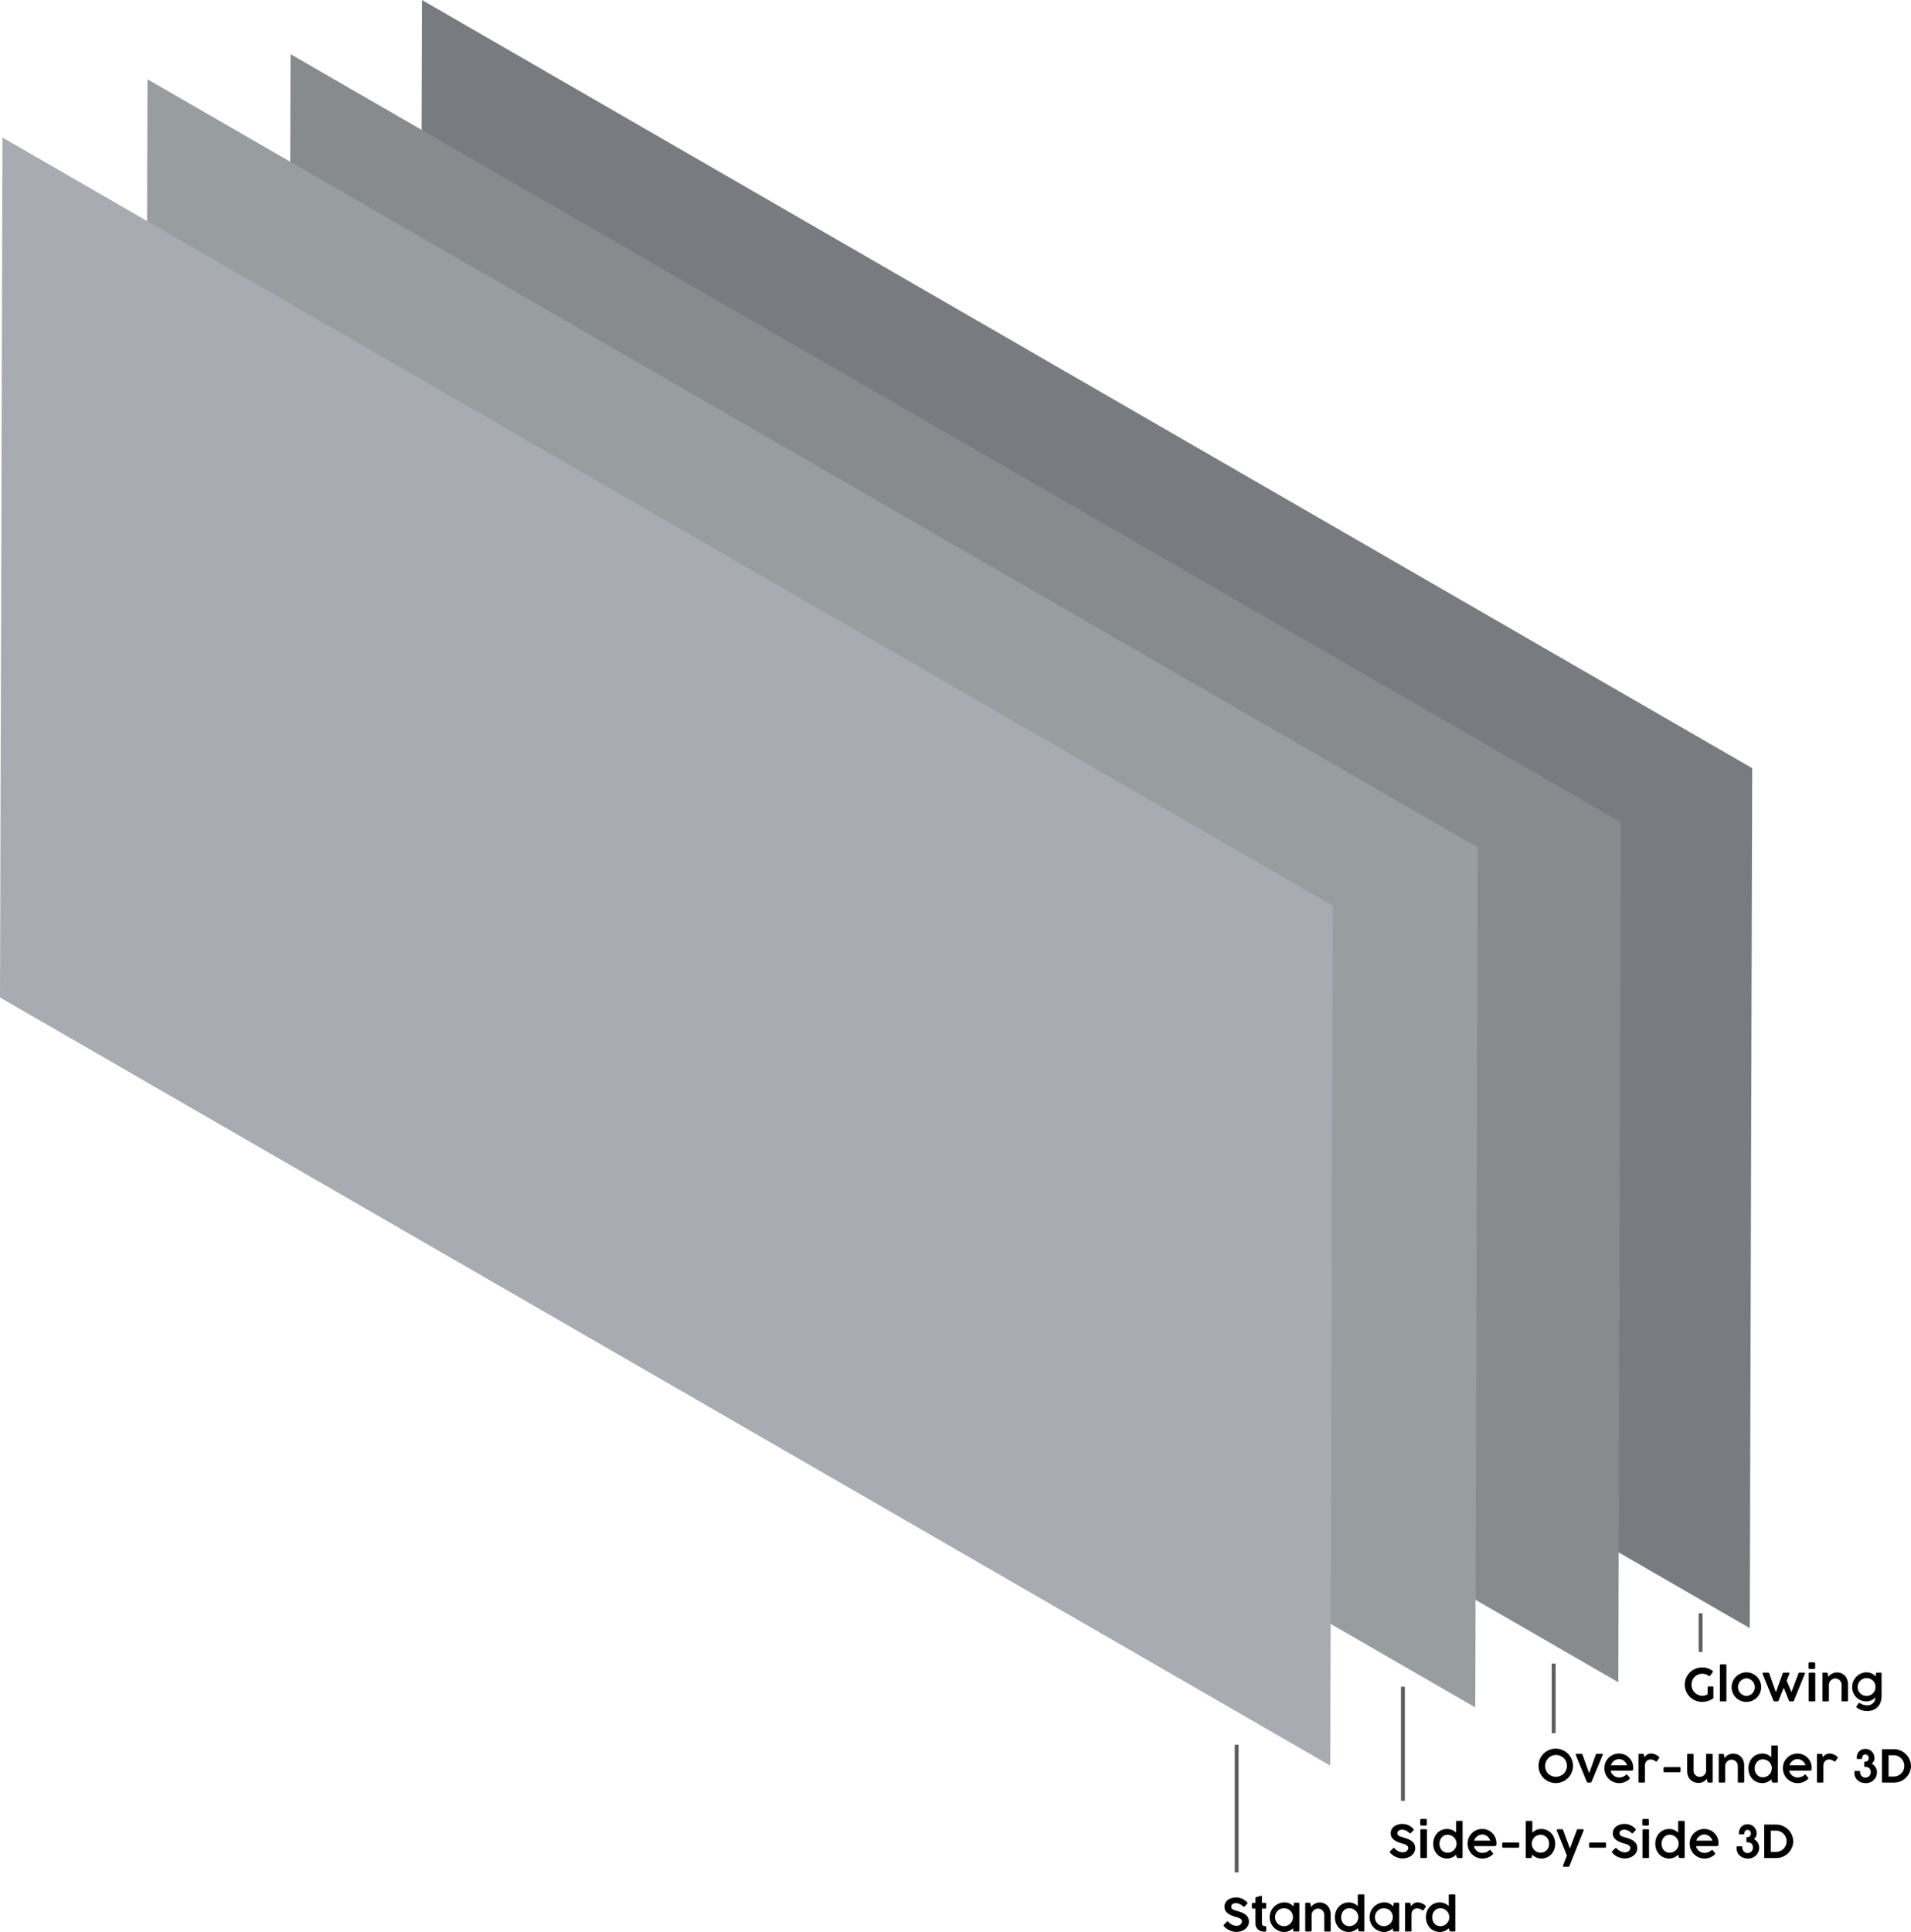 <svg xmlns="http://www.w3.org/2000/svg" xmlns:xlink="http://www.w3.org/1999/xlink" width="988.551" height="999.238" viewBox="0 0 988.551 999.238">
  <defs>
    <style>
      .a, .k {
        fill: none;
      }

      .b {
        isolation: isolate;
      }

      .c {
        clip-path: url(#a);
      }

      .d {
        fill: #787b7f;
      }

      .e {
        clip-path: url(#b);
      }

      .f {
        fill: #878b8e;
      }

      .g {
        clip-path: url(#c);
      }

      .h {
        fill: #989da0;
      }

      .i {
        clip-path: url(#d);
      }

      .j {
        fill: #a8acb2;
      }

      .k {
        stroke: #5e5e5e;
        stroke-miterlimit: 10;
        stroke-width: 2px;
      }
    </style>
    <clipPath id="a" transform="translate(-453.292 -13.617)">
      <polygon class="a" points="670.31 458.39 671.571 13.617 1359.703 410.911 1358.442 855.684 670.31 458.39"/>
    </clipPath>
    <clipPath id="b" transform="translate(-453.292 -13.617)">
      <polygon class="a" points="602.314 486.399 603.575 41.619 1291.7 438.909 1290.439 883.689 602.314 486.399"/>
    </clipPath>
    <clipPath id="c" transform="translate(-453.292 -13.617)">
      <polygon class="a" points="528.308 499.393 529.569 54.613 1217.701 451.906 1216.44 896.687 528.308 499.393"/>
    </clipPath>
    <clipPath id="d" transform="translate(-453.292 -13.617)">
      <polygon class="a" points="453.292 529.518 454.553 84.738 1142.678 482.028 1141.417 926.808 453.292 529.518"/>
    </clipPath>
  </defs>
  <title>screens</title>
  <g class="b">
    <g class="c">
      <polyline class="d" points="906.411 397.293 218.279 0 217.018 444.773 905.15 842.066 906.411 397.293"/>
    </g>
  </g>
  <g class="b">
    <g class="e">
      <polyline class="f" points="838.409 425.291 150.283 28.002 149.022 472.782 837.148 870.071 838.409 425.291"/>
    </g>
  </g>
  <g class="b">
    <g class="g">
      <polyline class="h" points="764.409 438.289 76.277 40.996 75.016 485.776 763.148 883.069 764.409 438.289"/>
    </g>
  </g>
  <g class="b">
    <g class="i">
      <polyline class="j" points="689.387 468.41 1.261 71.121 0 515.901 688.126 913.19 689.387 468.41"/>
    </g>
  </g>
  <g>
    <path d="M1336.631,889.884v-3.572a.415.415,0,0,1,.462-.473h2.076a.419.419,0,0,1,.45.473V891.6a.579.579,0,0,1-.243.51,9.666,9.666,0,0,1-5.4,1.712,8.9,8.9,0,1,1-.036-17.794,8.255,8.255,0,0,1,5.211,1.738c.279.206.266.425.132.607l-1.383,1.98a.43.43,0,0,1-.645.073,5.379,5.379,0,0,0-3.279-1.142,5.534,5.534,0,0,0-5.66,5.612,5.686,5.686,0,0,0,5.66,5.781A4.615,4.615,0,0,0,1336.631,889.884Z" transform="translate(-453.292 -13.617)"/>
    <path d="M1342.978,874.9a.469.469,0,0,1,.5-.511h2.368a.482.482,0,0,1,.5.511v18.182a.463.463,0,0,1-.5.51h-2.368a.447.447,0,0,1-.5-.51Z" transform="translate(-453.292 -13.617)"/>
    <path d="M1356.681,878.551a7.652,7.652,0,1,1-7.64,7.64A7.7,7.7,0,0,1,1356.681,878.551Zm.011,12.219a4.565,4.565,0,0,0,0-9.122,4.567,4.567,0,0,0,0,9.122Z" transform="translate(-453.292 -13.617)"/>
    <path d="M1381.283,893.163a.617.617,0,0,1-.595.425H1379.3a.619.619,0,0,1-.6-.425l-2.7-6.644-2.66,6.644a.617.617,0,0,1-.6.425H1371.3a.618.618,0,0,1-.6-.425l-5.575-13.688c-.206-.5.049-.778.437-.778h2.381a.6.6,0,0,1,.583.461l3.425,9.693,3.5-9.729a.558.558,0,0,1,.583-.425h2.526c.377,0,.487.219.292.693l-1.36,3.461,2.5,5.9,3.632-9.632a.593.593,0,0,1,.583-.425h2.4c.377,0,.487.219.292.693Z" transform="translate(-453.292 -13.617)"/>
    <path d="M1388.834,874.105a.656.656,0,0,1,.728-.74h2.029c.473,0,.668.291.668.74v2.041c0,.5-.242.656-.668.656h-2.029c-.424,0-.728-.157-.728-.656Zm.1,5.066a.435.435,0,0,1,.461-.474h2.477a.429.429,0,0,1,.45.474v13.943c0,.316-.146.474-.45.474h-2.477a.415.415,0,0,1-.461-.474Z" transform="translate(-453.292 -13.617)"/>
    <path d="M1399.38,893.09c0,.328-.34.5-.668.5h-2.15a.443.443,0,0,1-.5-.5V879.2a.443.443,0,0,1,.5-.5h1.579a.758.758,0,0,1,.692.6l.194,1.676a5.512,5.512,0,0,1,4.641-2.38c2.525,0,5.574,1.858,5.574,6.291V893.1c0,.328-.157.486-.461.486h-2.344a.435.435,0,0,1-.5-.486v-8.114a3.269,3.269,0,0,0-3.243-3.266,3.385,3.385,0,0,0-3.315,3.424Z" transform="translate(-453.292 -13.617)"/>
    <path d="M1426.617,890.648c0,5.2-3.122,7.859-7.4,7.919a8.51,8.51,0,0,1-5.478-1.845c-.328-.255-.194-.487-.06-.681l.971-1.408a.531.531,0,0,1,.826-.1,6.6,6.6,0,0,0,3.838,1.069,3.886,3.886,0,0,0,4.044-4.057V891.5a5.932,5.932,0,0,1-4.615,2.077,7.312,7.312,0,0,1-7.349-7.458,7.6,7.6,0,0,1,7.349-7.591,6.263,6.263,0,0,1,4.774,2.137l.206-1.372c.061-.425.194-.6.571-.6h1.883q.437,0,.437.51Zm-7.567-9.109a4.621,4.621,0,1,0,4.421,4.615A4.474,4.474,0,0,0,1419.05,881.539Z" transform="translate(-453.292 -13.617)"/>
  </g>
  <g>
    <path d="M1258.1,918.024a8.9,8.9,0,1,1-8.915,8.9A8.864,8.864,0,0,1,1258.1,918.024Zm0,14.528a5.632,5.632,0,1,0-5.5-5.624A5.453,5.453,0,0,0,1258.1,932.552Z" transform="translate(-453.292 -13.617)"/>
    <path d="M1276.6,935.163a.618.618,0,0,1-.6.425h-1.275a.619.619,0,0,1-.6-.425l-5.612-13.688c-.206-.5.038-.778.438-.778h2.381a.6.6,0,0,1,.583.461l3.437,9.56,3.437-9.6a.558.558,0,0,1,.583-.425h2.66c.353,0,.474.219.279.693Z" transform="translate(-453.292 -13.617)"/>
    <path d="M1295.078,931.543l1.191,1.458a.459.459,0,0,1-.037.7,7.671,7.671,0,0,1-13-5.477,7.493,7.493,0,0,1,7.542-7.665,7.308,7.308,0,0,1,7.349,7.665c0,1.2-.425,1.19-1.19,1.19h-10.446a4.437,4.437,0,0,0,4.4,3.5,5.029,5.029,0,0,0,3.6-1.409A.412.412,0,0,1,1295.078,931.543Zm-8.453-4.931h8.319a4.464,4.464,0,0,0-4.141-3.207A4.551,4.551,0,0,0,1286.625,926.612Z" transform="translate(-453.292 -13.617)"/>
    <path d="M1300.866,921.207c0-.328.157-.5.461-.5H1303c.315,0,.619.024.717.547l.23,1.275a4.057,4.057,0,0,1,3.523-1.992,6.465,6.465,0,0,1,3.9,1.628c.353.327.316.559.134.8l-1.093,1.543c-.158.23-.389.255-.681.049a4.59,4.59,0,0,0-2.623-.948c-1.421,0-2.915,1.02-2.915,3.34v8.15a.413.413,0,0,1-.473.486h-2.394c-.3,0-.461-.158-.461-.486Z" transform="translate(-453.292 -13.617)"/>
    <path d="M1313.842,928.143a.541.541,0,0,1,.535-.572h7.736a.467.467,0,0,1,.523.534v1.617a.522.522,0,0,1-.583.522h-7.676a.52.52,0,0,1-.535-.522Z" transform="translate(-453.292 -13.617)"/>
    <path d="M1335.832,921.2a.443.443,0,0,1,.5-.5h2.417a.434.434,0,0,1,.485.5V935.09a.434.434,0,0,1-.485.5h-1.555a.711.711,0,0,1-.68-.583l-.328-1.445a4.97,4.97,0,0,1-4.348,2.162c-2.526,0-5.781-1.579-5.781-6.3V921.2c0-.328.157-.5.473-.5h2.357a.435.435,0,0,1,.485.5v8.15a3.2,3.2,0,0,0,3.364,3.255,3.319,3.319,0,0,0,3.1-3.62Z" transform="translate(-453.292 -13.617)"/>
    <path d="M1345.7,935.09c0,.328-.34.5-.668.5h-2.149a.443.443,0,0,1-.5-.5V921.2a.443.443,0,0,1,.5-.5h1.578a.758.758,0,0,1,.692.6l.195,1.676a5.511,5.511,0,0,1,4.64-2.38c2.526,0,5.574,1.858,5.574,6.291V935.1c0,.328-.157.486-.46.486h-2.345a.435.435,0,0,1-.5-.486v-8.114a3.269,3.269,0,0,0-3.243-3.266,3.386,3.386,0,0,0-3.316,3.424Z" transform="translate(-453.292 -13.617)"/>
    <path d="M1372.95,935.1a.422.422,0,0,1-.473.486h-2c-.4,0-.644-.583-.7-.9l-.195-.838a6.518,6.518,0,0,1-4.566,2c-4.094,0-7.264-3.17-7.264-7.64,0-4.227,2.915-7.652,7.228-7.652a6.593,6.593,0,0,1,4.6,1.895v-5.6c0-.327.158-.485.462-.485h2.442a.422.422,0,0,1,.473.485Zm-7.762-11.551c-2.489,0-4.19,2.126-4.19,4.652,0,2.563,1.652,4.628,4.215,4.628a4.64,4.64,0,0,0-.025-9.28Z" transform="translate(-453.292 -13.617)"/>
    <path d="M1387.41,931.543,1388.6,933a.459.459,0,0,1-.037.7,7.671,7.671,0,0,1-13-5.477,7.493,7.493,0,0,1,7.542-7.665,7.307,7.307,0,0,1,7.349,7.665c0,1.2-.425,1.19-1.19,1.19h-10.446a4.437,4.437,0,0,0,4.4,3.5,5.029,5.029,0,0,0,3.6-1.409A.412.412,0,0,1,1387.41,931.543Zm-8.453-4.931h8.319a4.464,4.464,0,0,0-4.141-3.207A4.551,4.551,0,0,0,1378.957,926.612Z" transform="translate(-453.292 -13.617)"/>
    <path d="M1393.2,921.207c0-.328.157-.5.461-.5h1.677c.315,0,.619.024.717.547l.23,1.275a4.058,4.058,0,0,1,3.523-1.992,6.465,6.465,0,0,1,3.9,1.628c.353.327.317.559.134.8l-1.093,1.543c-.158.23-.389.255-.681.049a4.59,4.59,0,0,0-2.623-.948c-1.421,0-2.915,1.02-2.915,3.34v8.15a.413.413,0,0,1-.473.486h-2.394c-.3,0-.461-.158-.461-.486Z" transform="translate(-453.292 -13.617)"/>
    <path d="M1414.072,923.333a.339.339,0,0,1-.328-.377c0-2.611,1.519-4.8,4.434-4.8a4.58,4.58,0,0,1,4.736,4.458,3.444,3.444,0,0,1-1.421,3.17,5.028,5.028,0,0,1,2.758,4.519,5.659,5.659,0,0,1-5.818,5.55c-2.661,0-5.915-1.543-5.915-5.6,0-.34-.025-.717.485-.717h2.09c.327.013.436.183.436.462a2.756,2.756,0,1,0,5.5.206c0-1.688-.886-2.745-2.928-2.745-.279,0-.473-.109-.473-.413v-1.834c0-.279.109-.461.413-.461a1.7,1.7,0,0,0,1.883-1.822,1.721,1.721,0,0,0-1.774-1.895c-1.007,0-1.481.753-1.628,1.919-.024.268-.145.4-.376.4Z" transform="translate(-453.292 -13.617)"/>
    <path d="M1426.818,918.741a.411.411,0,0,1,.461-.461h5.807a8.924,8.924,0,0,1,8.757,8.659,8.8,8.8,0,0,1-8.66,8.649h-5.9a.412.412,0,0,1-.461-.462Zm5.964,2.685h-2.551v11.016h2.551a5.509,5.509,0,1,0,0-11.016Z" transform="translate(-453.292 -13.617)"/>
  </g>
  <g>
    <path d="M1172.408,971.054l1.567-1.531c.279-.255.522-.122.8.122a5.9,5.9,0,0,0,4.045,2c1.846,0,2.94-1.105,2.94-2.271,0-1.494-2.029-1.991-3.268-2.319-3.777-1.13-5.794-2.612-5.794-5.272,0-2.866,2.551-4.834,6.3-4.834a7.931,7.931,0,0,1,5.4,2.5.586.586,0,0,1-.012.9l-1.288,1.311c-.3.28-.583.1-.886-.145a5.636,5.636,0,0,0-3.328-1.6c-1.2,0-2.7.315-2.7,1.919,0,1.287,1.409,1.676,3.4,2.223,3.133.934,5.769,2.173,5.769,5.428,0,3.219-3.1,5.321-6.474,5.321a8.864,8.864,0,0,1-6.376-2.867C1172.274,971.661,1172.068,971.381,1172.408,971.054Z" transform="translate(-453.292 -13.617)"/>
    <path d="M1187.948,955.105a.657.657,0,0,1,.729-.74h2.028c.474,0,.668.291.668.74v2.041c0,.5-.242.656-.668.656h-2.028c-.425,0-.729-.157-.729-.656Zm.1,5.066a.437.437,0,0,1,.462-.474h2.477a.429.429,0,0,1,.451.474v13.943c0,.316-.147.474-.451.474h-2.477a.415.415,0,0,1-.462-.474Z" transform="translate(-453.292 -13.617)"/>
    <path d="M1209.875,974.1a.423.423,0,0,1-.474.486h-2c-.4,0-.643-.583-.7-.9l-.194-.838a6.52,6.52,0,0,1-4.566,2c-4.094,0-7.264-3.17-7.264-7.64,0-4.227,2.915-7.652,7.228-7.652a6.6,6.6,0,0,1,4.6,1.895v-5.6c0-.327.158-.485.462-.485h2.441a.422.422,0,0,1,.474.485Zm-7.762-11.551c-2.489,0-4.189,2.126-4.189,4.652,0,2.563,1.651,4.628,4.214,4.628a4.64,4.64,0,0,0-.025-9.28Z" transform="translate(-453.292 -13.617)"/>
    <path d="M1224.335,970.543l1.19,1.458a.458.458,0,0,1-.036.7,7.671,7.671,0,0,1-13-5.477,7.493,7.493,0,0,1,7.542-7.665,7.308,7.308,0,0,1,7.349,7.665c0,1.2-.425,1.19-1.191,1.19h-10.445a4.436,4.436,0,0,0,4.4,3.5,5.029,5.029,0,0,0,3.6-1.409A.412.412,0,0,1,1224.335,970.543Zm-8.453-4.931h8.319a4.465,4.465,0,0,0-4.141-3.207A4.551,4.551,0,0,0,1215.882,965.612Z" transform="translate(-453.292 -13.617)"/>
    <path d="M1230.365,967.143a.542.542,0,0,1,.535-.572h7.737a.467.467,0,0,1,.522.534v1.617a.522.522,0,0,1-.583.522H1230.9a.52.52,0,0,1-.535-.522Z" transform="translate(-453.292 -13.617)"/>
    <path d="M1242.578,955.858a.422.422,0,0,1,.474-.485h2.441c.3,0,.461.158.461.485v5.6a6.6,6.6,0,0,1,4.6-1.895c4.311,0,7.226,3.425,7.226,7.652,0,4.47-3.17,7.64-7.263,7.64a6.522,6.522,0,0,1-4.567-2l-.255,1.093c-.085.328-.219.644-.643.644h-2a.422.422,0,0,1-.474-.486Zm7.736,15.973a4.343,4.343,0,0,0,4.3-4.628,4.411,4.411,0,0,0-4.275-4.652,4.64,4.64,0,0,0-.025,9.28Z" transform="translate(-453.292 -13.617)"/>
    <path d="M1265.151,978.681a.617.617,0,0,1-.594.425h-2.247c-.487,0-.621-.292-.438-.777l1.968-5.028-5.187-12.815c-.23-.547.121-.777.462-.777h2.2a.6.6,0,0,1,.583.462l3.5,9.485,3.558-9.51a.59.59,0,0,1,.583-.437h2.49c.522,0,.559.377.425.7Z" transform="translate(-453.292 -13.617)"/>
    <path d="M1275.3,967.143a.541.541,0,0,1,.535-.572h7.736a.467.467,0,0,1,.523.534v1.617a.522.522,0,0,1-.583.522h-7.676a.52.52,0,0,1-.535-.522Z" transform="translate(-453.292 -13.617)"/>
    <path d="M1287.293,971.054l1.566-1.531c.28-.255.523-.122.8.122a5.9,5.9,0,0,0,4.045,2c1.846,0,2.94-1.105,2.94-2.271,0-1.494-2.029-1.991-3.268-2.319-3.777-1.13-5.794-2.612-5.794-5.272,0-2.866,2.551-4.834,6.3-4.834a7.931,7.931,0,0,1,5.4,2.5.587.587,0,0,1-.012.9l-1.288,1.311c-.3.28-.583.1-.887-.145a5.63,5.63,0,0,0-3.328-1.6c-1.2,0-2.7.315-2.7,1.919,0,1.287,1.409,1.676,3.4,2.223,3.134.934,5.77,2.173,5.77,5.428,0,3.219-3.1,5.321-6.475,5.321a8.866,8.866,0,0,1-6.376-2.867C1287.159,971.661,1286.953,971.381,1287.293,971.054Z" transform="translate(-453.292 -13.617)"/>
    <path d="M1302.833,955.105a.656.656,0,0,1,.729-.74h2.028c.473,0,.668.291.668.74v2.041c0,.5-.242.656-.668.656h-2.028c-.425,0-.729-.157-.729-.656Zm.1,5.066a.436.436,0,0,1,.462-.474h2.477a.429.429,0,0,1,.45.474v13.943c0,.316-.146.474-.45.474h-2.477a.415.415,0,0,1-.462-.474Z" transform="translate(-453.292 -13.617)"/>
    <path d="M1324.76,974.1a.423.423,0,0,1-.474.486h-2c-.4,0-.643-.583-.7-.9l-.194-.838a6.52,6.52,0,0,1-4.567,2c-4.093,0-7.263-3.17-7.263-7.64,0-4.227,2.915-7.652,7.227-7.652a6.6,6.6,0,0,1,4.6,1.895v-5.6c0-.327.158-.485.462-.485h2.441a.422.422,0,0,1,.474.485ZM1317,962.551c-2.489,0-4.189,2.126-4.189,4.652,0,2.563,1.651,4.628,4.213,4.628a4.64,4.64,0,0,0-.024-9.28Z" transform="translate(-453.292 -13.617)"/>
    <path d="M1339.22,970.543l1.19,1.458a.459.459,0,0,1-.036.7,7.671,7.671,0,0,1-13-5.477,7.493,7.493,0,0,1,7.542-7.665,7.308,7.308,0,0,1,7.349,7.665c0,1.2-.425,1.19-1.191,1.19h-10.445a4.435,4.435,0,0,0,4.4,3.5,5.03,5.03,0,0,0,3.6-1.409A.412.412,0,0,1,1339.22,970.543Zm-8.453-4.931h8.319a4.465,4.465,0,0,0-4.142-3.207A4.551,4.551,0,0,0,1330.767,965.612Z" transform="translate(-453.292 -13.617)"/>
    <path d="M1353.148,962.333a.339.339,0,0,1-.328-.377c0-2.611,1.519-4.8,4.434-4.8a4.579,4.579,0,0,1,4.736,4.458,3.444,3.444,0,0,1-1.421,3.17,5.028,5.028,0,0,1,2.758,4.519,5.659,5.659,0,0,1-5.818,5.55c-2.66,0-5.915-1.543-5.915-5.6,0-.34-.025-.717.485-.717h2.09c.327.013.436.183.436.462a2.756,2.756,0,1,0,5.5.206c0-1.688-.886-2.745-2.927-2.745-.28,0-.474-.109-.474-.413v-1.834c0-.279.109-.461.413-.461a1.7,1.7,0,0,0,1.883-1.822,1.72,1.72,0,0,0-1.774-1.895c-1.007,0-1.481.753-1.627,1.919-.025.268-.146.4-.376.4Z" transform="translate(-453.292 -13.617)"/>
    <path d="M1365.9,957.741a.411.411,0,0,1,.46-.461h5.807a8.923,8.923,0,0,1,8.757,8.659,8.8,8.8,0,0,1-8.66,8.649h-5.9a.411.411,0,0,1-.46-.462Zm5.963,2.685h-2.55v11.016h2.55a5.509,5.509,0,1,0,0-11.016Z" transform="translate(-453.292 -13.617)"/>
  </g>
  <g>
    <path d="M1086.408,1009.054l1.567-1.531c.279-.255.522-.122.8.122a5.9,5.9,0,0,0,4.045,2c1.846,0,2.94-1.105,2.94-2.271,0-1.494-2.029-1.991-3.268-2.319-3.777-1.13-5.794-2.612-5.794-5.272,0-2.866,2.551-4.834,6.3-4.834a7.931,7.931,0,0,1,5.4,2.5.586.586,0,0,1-.012.9l-1.288,1.311c-.3.28-.583.1-.886-.145a5.636,5.636,0,0,0-3.328-1.6c-1.2,0-2.7.315-2.7,1.919,0,1.287,1.409,1.676,3.4,2.223,3.133.934,5.769,2.173,5.769,5.428,0,3.219-3.1,5.321-6.474,5.321a8.864,8.864,0,0,1-6.376-2.867C1086.274,1009.661,1086.068,1009.381,1086.408,1009.054Z" transform="translate(-453.292 -13.617)"/>
    <path d="M1106.078,997.794h1.725a.453.453,0,0,1,.5.511v1.93a.5.5,0,0,1-.547.51h-1.676v7.264c0,.935.242,1.7,1.263,1.761l.377.024a.553.553,0,0,1,.594.644v1.652c0,.17-.048.583-.9.583-2.733,0-4.677-1.628-4.677-4.312v-7.616h-1.347a.5.5,0,0,1-.511-.51v-1.894a.507.507,0,0,1,.511-.547h1.347v-2.441c0-.329.1-.461.474-.559l2.381-.692c.34-.1.486.158.486.5Z" transform="translate(-453.292 -13.617)"/>
    <path d="M1125.431,1012.1c0,.328-.159.486-.462.486h-2.077a.693.693,0,0,1-.717-.729v-.971a6.638,6.638,0,0,1-4.627,1.967,7.653,7.653,0,0,1,0-15.3,5.9,5.9,0,0,1,4.8,2.09l.206-1.458c.049-.329.145-.486.473-.486h1.944c.3,0,.462.157.462.486Zm-7.738-11.539a4.639,4.639,0,1,0,4.434,4.64A4.553,4.553,0,0,0,1117.693,1000.563Z" transform="translate(-453.292 -13.617)"/>
    <path d="M1131.789,1012.09c0,.328-.34.5-.668.5h-2.149a.443.443,0,0,1-.5-.5V998.2a.443.443,0,0,1,.5-.5h1.578a.758.758,0,0,1,.692.6l.195,1.676a5.51,5.51,0,0,1,4.639-2.38c2.528,0,5.575,1.858,5.575,6.291v8.223c0,.328-.157.486-.461.486h-2.344a.435.435,0,0,1-.5-.486v-8.114a3.269,3.269,0,0,0-3.243-3.266,3.385,3.385,0,0,0-3.316,3.424Z" transform="translate(-453.292 -13.617)"/>
    <path d="M1159.039,1012.1a.423.423,0,0,1-.474.486h-2c-.4,0-.644-.583-.706-.9l-.194-.838a6.52,6.52,0,0,1-4.566,2c-4.094,0-7.264-3.17-7.264-7.64,0-4.227,2.915-7.652,7.228-7.652a6.6,6.6,0,0,1,4.6,1.895v-5.6c0-.327.158-.485.462-.485h2.441a.422.422,0,0,1,.474.485Zm-7.762-11.551c-2.489,0-4.189,2.126-4.189,4.652,0,2.563,1.651,4.628,4.214,4.628a4.64,4.64,0,0,0-.025-9.28Z" transform="translate(-453.292 -13.617)"/>
    <path d="M1177.1,1012.1c0,.328-.158.486-.462.486h-2.077a.693.693,0,0,1-.717-.729v-.971a6.638,6.638,0,0,1-4.627,1.967,7.653,7.653,0,0,1,0-15.3,5.9,5.9,0,0,1,4.8,2.09l.206-1.458c.049-.329.145-.486.473-.486h1.944c.3,0,.462.157.462.486Zm-7.738-11.539a4.639,4.639,0,1,0,4.434,4.64A4.553,4.553,0,0,0,1169.357,1000.563Z" transform="translate(-453.292 -13.617)"/>
    <path d="M1180.114,998.207c0-.328.157-.5.461-.5h1.677c.315,0,.619.024.717.547l.23,1.275a4.058,4.058,0,0,1,3.523-1.992,6.465,6.465,0,0,1,3.9,1.628c.353.327.317.559.134.8l-1.093,1.543c-.158.23-.389.255-.681.049a4.59,4.59,0,0,0-2.623-.948c-1.421,0-2.915,1.02-2.915,3.34v8.15a.413.413,0,0,1-.473.486h-2.394c-.3,0-.461-.158-.461-.486Z" transform="translate(-453.292 -13.617)"/>
    <path d="M1206.11,1012.1a.422.422,0,0,1-.473.486h-2c-.4,0-.644-.583-.7-.9l-.2-.838a6.518,6.518,0,0,1-4.566,2c-4.094,0-7.264-3.17-7.264-7.64,0-4.227,2.915-7.652,7.228-7.652a6.591,6.591,0,0,1,4.6,1.895v-5.6c0-.327.159-.485.462-.485h2.442a.422.422,0,0,1,.473.485Zm-7.761-11.551c-2.49,0-4.191,2.126-4.191,4.652,0,2.563,1.653,4.628,4.215,4.628a4.64,4.64,0,0,0-.024-9.28Z" transform="translate(-453.292 -13.617)"/>
  </g>
  <line class="k" x1="639.708" y1="968.383" x2="639.708" y2="902.383"/>
  <line class="k" x1="725.708" y1="931.383" x2="725.708" y2="872.383"/>
  <line class="k" x1="803.708" y1="896.383" x2="803.708" y2="860.383"/>
  <line class="k" x1="879.708" y1="854.383" x2="879.708" y2="834.383"/>
</svg>
